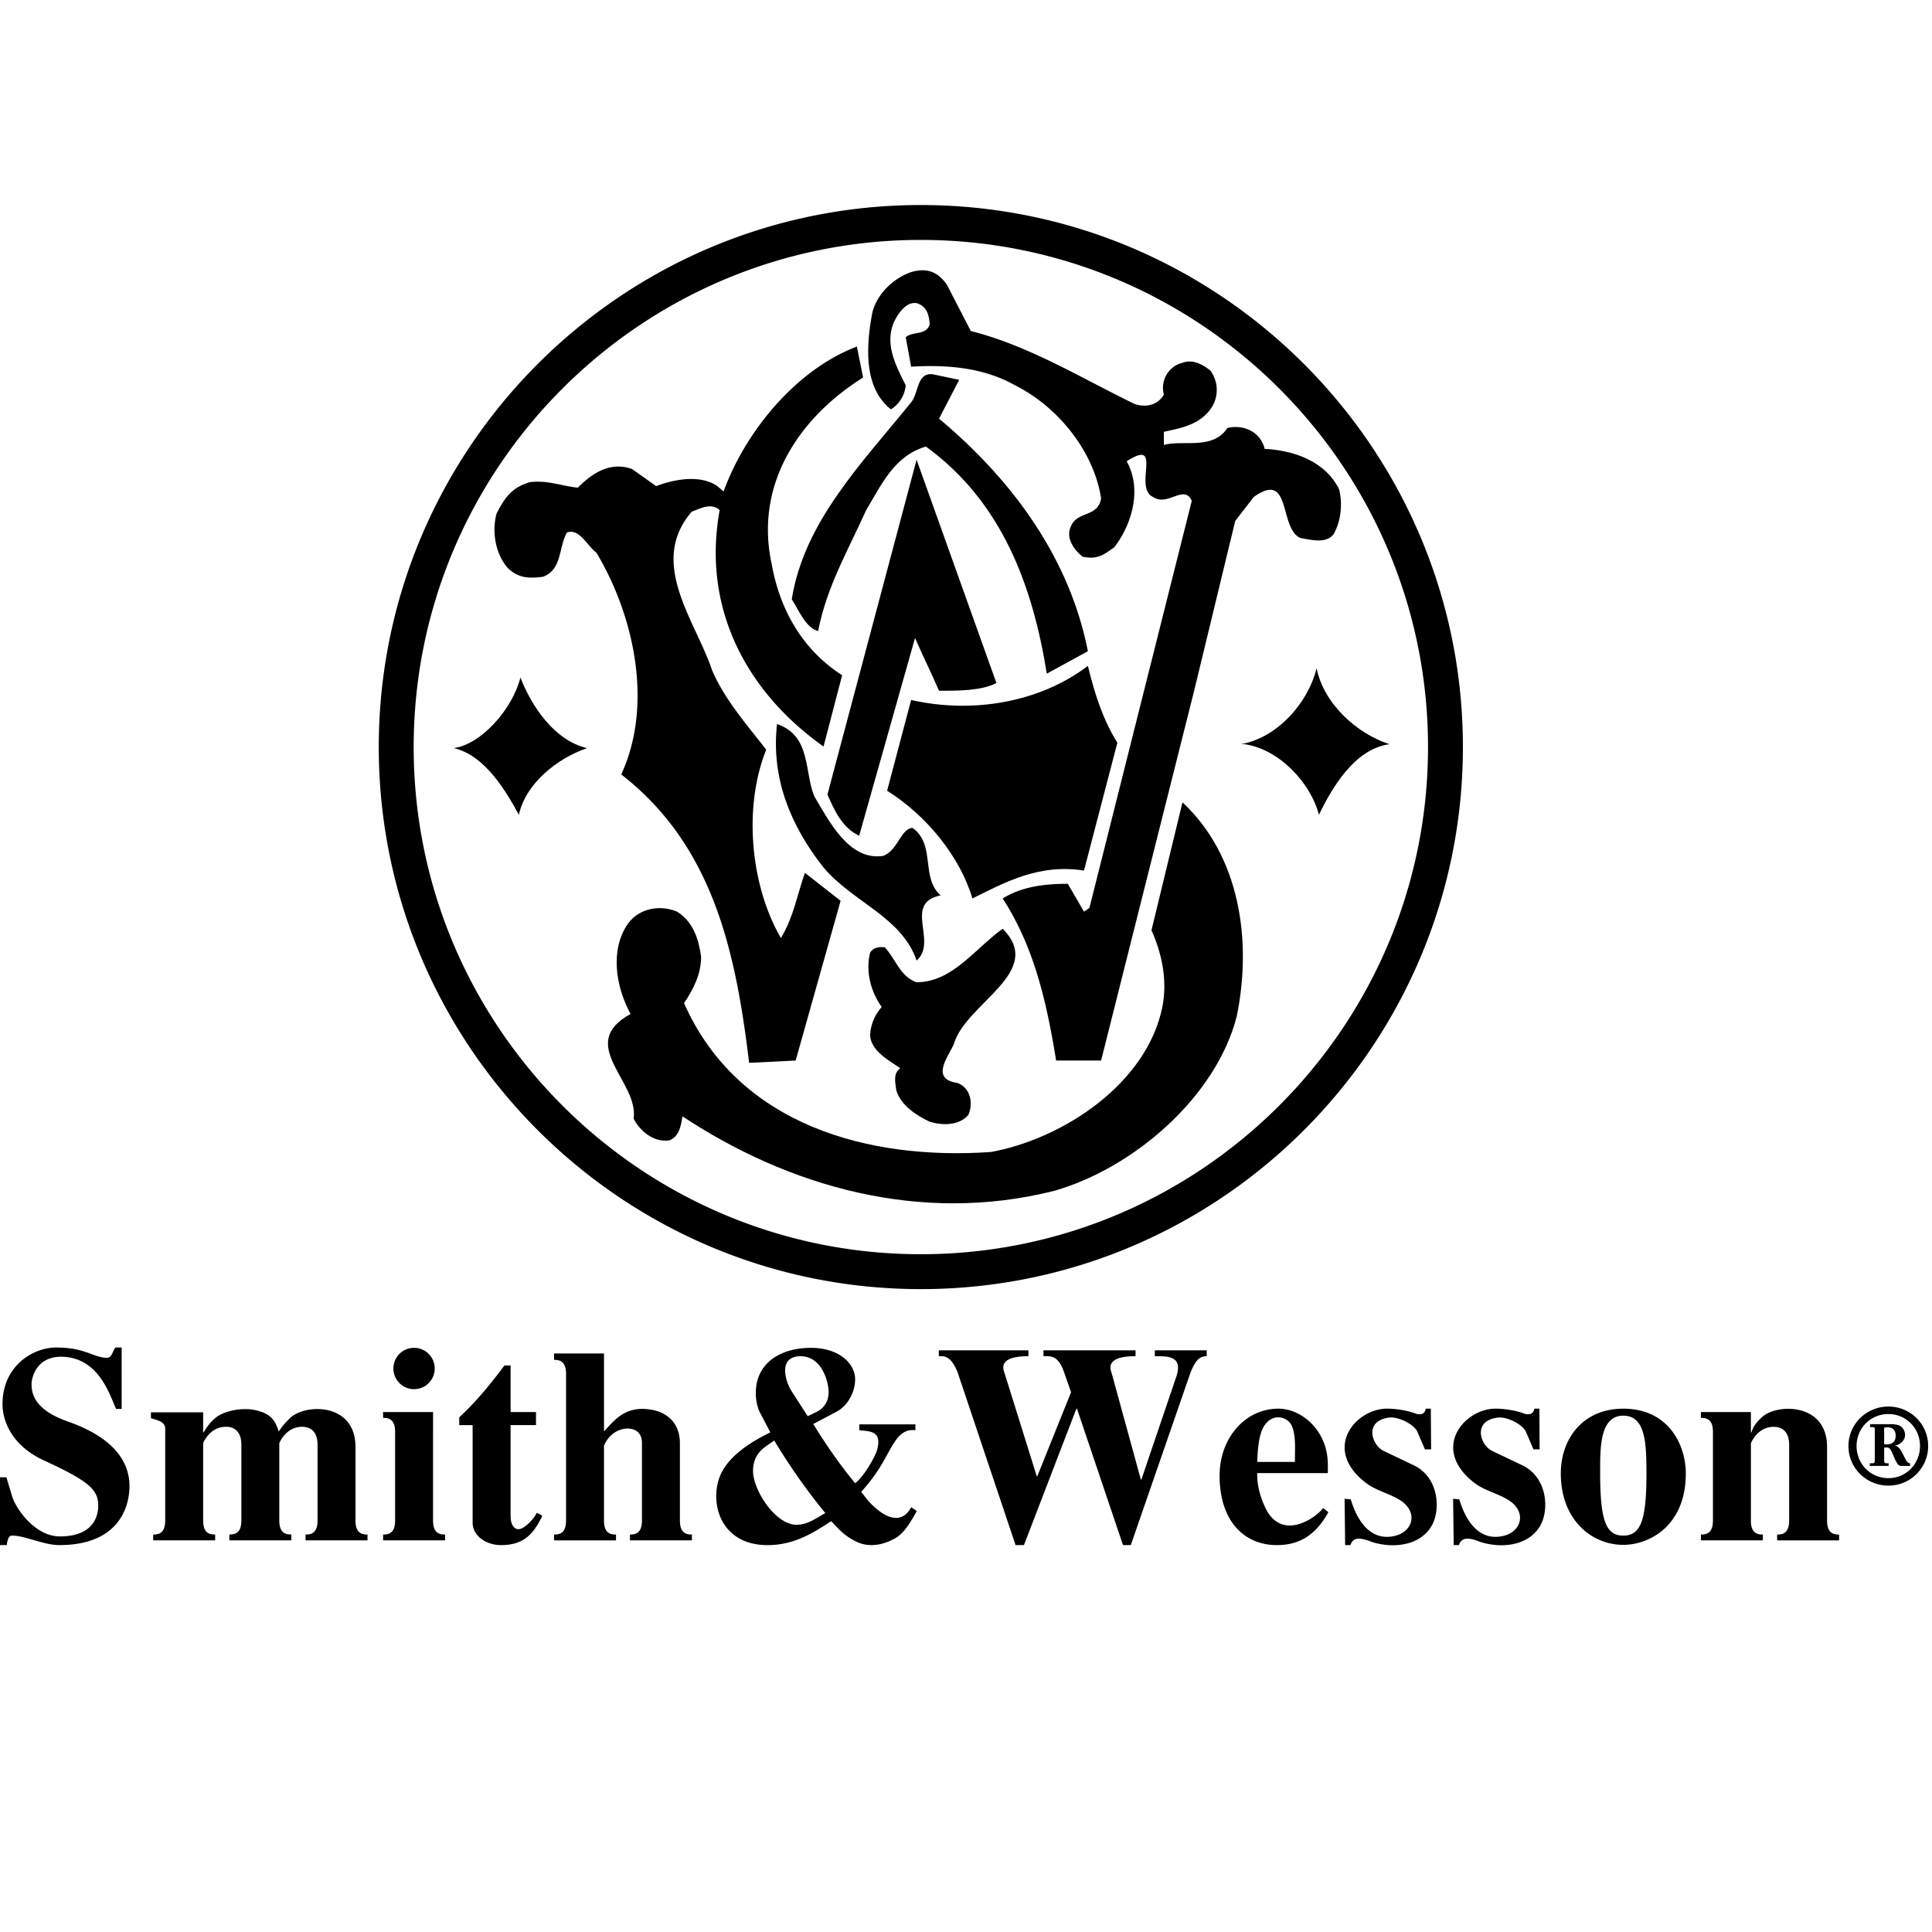 <?xml version="1.0" encoding="UTF-8"?> <svg xmlns="http://www.w3.org/2000/svg" height="2500" viewBox="10.704 33.976 176.101 138.724" width="2500"><path d="m97.003 41.221 2.192 4.241c5.302 1.339 9.963 4.236 14.912 6.64.986.352 2.117.141 2.684-.849-.355-1.341.493-2.615 1.693-2.895.92-.355 1.841.14 2.545.707a2.975 2.975 0 0 1 0 3.533c-1.061 1.41-2.615 1.696-4.238 2.048v1.201c1.693-.494 4.452.496 5.794-1.552 1.556-.355 3.039.421 3.392 1.907 2.687.141 5.512 1.129 6.784 3.674.353 1.411.142 2.966-.497 4.101-.707.917-2.117.491-3.035.352-1.981-.92-.778-6.219-4.242-3.745l-1.693 2.188-3.745 15.479-8.481 33.705h-4.099c-.848-5.229-1.979-10.317-4.872-14.771 1.693-1.061 3.742-1.34 5.936-1.34l1.48 2.541.495-.354 9.326-37.096c-.703-1.556-2.188.566-3.532-.352-1.838-.848.991-5.441-2.4-3.252 1.412 2.545.494 5.722-1.133 7.843-.85.568-1.445 1.176-2.896.849-.778-.636-1.555-1.695-1.059-2.756.565-1.415 2.463-.804 2.754-2.543-.637-4.242-3.885-8.34-7.844-10.319-2.756-1.556-6.006-1.907-9.47-1.695l-.493-2.686c.638-.563 1.907-.141 2.189-1.2-.072-.777-.22-1.614-1.2-1.908-.989-.143-1.696.989-2.048 1.697-.918 2.048.211 4.096 1.059 5.792a2.903 2.903 0 0 1 -1.345 2.193c-2.541-1.983-2.259-5.867-1.696-8.833.427-1.695 1.911-3.111 3.534-3.677 1.895-.567 2.758.468 3.249 1.132zm-7.629 8.477c-5.864 3.677-9.894 9.753-8.338 16.963.708 4.025 2.685 7.77 6.429 10.172l-1.696 6.5c-7.067-5.015-11.092-12.647-9.467-21.55-.777-.708-1.766-.141-2.543.141-4.029 4.661.352 9.961 1.836 14.416 1.13 2.687 3.252 5.086 4.949 7.278-2.122 5.3-1.415 12.437 1.339 17.169 1.13-1.836 1.486-3.956 2.193-5.937l3.249 2.544-4.097 14.56-4.24.211c-1.204-9.892-3.183-19.714-11.658-26.287 2.966-6.431 1.129-14.555-2.263-20.211-.849-.632-1.556-2.259-2.686-1.838-.777 1.345-.425 3.394-2.191 4.031-1.528.211-2.4 0-3.249-.848-1.059-1.27-1.415-3.183-.989-4.877.855-1.75 1.627-2.472 3.038-2.896 1.625-.211 2.895.354 4.381.497 1.345-1.345 2.966-2.404 4.947-1.697l2.19 1.556c1.697-.638 4.029-1.063 5.581 0l.566.493c1.979-5.44 6.574-11.092 12.155-13.213z"></path><path d="m96.296 53.447c6.927 5.792 11.944 12.928 13.569 21.198l-3.746 2.046c-1.271-7.913-4.025-15.616-11.021-20.703-2.915.864-4.065 3.518-5.441 5.795-1.625 3.604-3.604 6.995-4.381 11.024-1.13-.284-1.766-1.911-2.404-2.898 1.13-7.067 6.36-12.367 10.881-17.948.708-.847.497-2.826 2.052-2.543l2.329.495z"></path><path d="m101.525 77.542c-1.34.707-3.393.707-5.229.707-.704-1.627-1.48-3.183-2.188-4.808l-5.09 18.021c-1.554-.707-2.259-2.334-2.895-3.749l8.127-30.523z"></path><path d="m112.552 82.981-3.042 11.659c-4.025-.634-7.064.989-10.172 2.543-1.131-3.815-4.17-7.56-7.774-9.822l2.189-8.268c5.654 1.272 11.731.213 16.112-3.111.565 2.337 1.342 4.882 2.687 6.999zm24.802.142c-3.182.425-5.229 3.958-6.429 6.43-.778-2.967-3.679-6.004-6.784-6.43h-.354c3.321-.564 6.146-3.745 6.923-6.926.636 3.18 3.603 5.936 6.644 6.926zm-73.136.356c-2.686.917-5.581 3.177-6.218 6.074-1.2-2.188-3.111-5.442-5.936-6.074 2.545-.356 5.37-3.604 6.077-6.435.989 2.544 3.04 5.727 6.077 6.435z"></path><path d="m84.92 87.859c1.345 2.259 3.181 5.933 6.292 5.44 1.341-.497 1.622-2.543 2.686-2.543 2.118 1.554.703 4.521 2.543 6.146-3.463.708-.215 4.241-2.192 5.937-1.341-3.959-5.797-5.301-8.481-8.481-2.966-3.744-4.804-8.124-4.238-13.073 3.108 1.059 2.472 4.311 3.39 6.574z"></path><path d="m123.434 107.924c-1.908 7.422-9.472 13.852-16.606 15.899-12.296 3.11-24.306-.423-33.916-6.781-.141.849-.283 1.836-1.2 2.188-1.415.213-2.688-.849-3.252-1.978.493-3.394-5.299-6.785-.28-9.54-1.345-2.474-1.911-5.865-.217-8.265 1.061-1.417 2.97-1.697 4.453-1.063 1.486.92 1.98 2.543 2.193 4.1 0 1.625-.707 2.971-1.555 4.24 4.947 11.166 16.887 14.344 27.983 13.566 6.567-1.202 14.2-6.219 15.614-13.216.494-2.47-.071-4.943-.99-6.995l2.826-11.659c5.226 4.879 6.361 12.582 4.947 19.504z"></path><path d="m97.641 110.468c-.496 1.132-2.19 3.183.353 3.533 1.204.496 1.415 1.837.989 2.896-.849.994-2.331.994-3.532.639-1.2-.564-2.616-1.485-3.038-2.827-.141-.841-.282-1.625.352-2.047-.989-.707-2.684-1.556-2.756-3.041.072-.989.427-1.836 1.06-2.545-.988-1.411-1.48-3.179-1.06-4.943.286-.496.849-.565 1.345-.496.989 1.06 1.411 2.687 2.896 3.181 3.25 0 5.299-3.039 7.844-4.877 3.953 3.955-3.394 6.784-4.453 10.527z"></path><path d="m45.229 83.383c0 27.243 22.164 49.407 49.407 49.407 27.245 0 49.411-22.164 49.411-49.407s-22.166-49.407-49.411-49.407c-27.242 0-49.407 22.164-49.407 49.407zm3.181 0c0-25.489 20.737-46.227 46.227-46.227 25.491 0 46.23 20.737 46.23 46.227s-20.739 46.227-46.23 46.227c-25.491-.001-46.227-20.738-46.227-46.227zm-26.617 60.329h-.507c-.612-1.347-1.602-4.729-5.011-4.759-2.239 0-2.695 1.884-2.695 2.496 0 1.119.505 2.414 3.303 3.408 3.921 1.373 5.623 3.459 5.623 5.898 0 1.78-.891 5.366-6.384 5.366-1.477 0-3.104-.865-4.324-.865-.306 0-.409.384-.482.865h-.612v-6.179h.583l.535 1.779c.306.992 2.01 3.61 4.35 3.61 3.309 0 3.485-2.187 3.485-2.798 0-1.473-.837-2.236-4.984-4.145-2.851-1.322-3.741-3.535-3.741-5.113 0-3.459 2.749-5.161 4.885-5.161 2.695 0 3.358.914 4.628.938.409 0 .46-.404.764-.938h.584zm7.428 10.174c0 1.196.638 1.273 1.094 1.273v.53h-5.647v-.53c.457 0 1.094-.077 1.094-1.273v-8.394c0-.661-.866-.787-1.299-.939v-.535h4.758v1.83h.049c.33-.584.686-.99 1.044-1.295.79-.688 2.492-.99 3.635-.738 1.551.332 1.858 1.043 2.166 1.961.303-.512.685-.891 1.017-1.223 1.396-1.351 5.975-1.426 5.975 2.618v6.715c0 1.196.638 1.273 1.094 1.273v.53h-5.645v-.53c.458 0 1.092-.077 1.092-1.273v-6.895c0-1.83-1.422-1.751-2.06-1.548-.636.201-1.17.787-1.426 1.396v7.045c0 1.196.638 1.273 1.096 1.273v.531h-5.648v-.531c.458 0 1.094-.077 1.094-1.273v-6.895c0-1.83-1.424-1.751-2.058-1.549-.638.201-1.172.789-1.425 1.397zm20.955 0c0 1.196.634 1.273 1.096 1.273v.53h-5.648v-.53c.458 0 1.094-.077 1.094-1.273v-8.087c0-1.195-.636-1.273-1.094-1.273v-.53h4.553zm-1.731-15.743c1.046 0 1.883.84 1.883 1.881a1.879 1.879 0 0 1 -1.883 1.885 1.881 1.881 0 0 1 -1.882-1.885c0-1.042.841-1.881 1.882-1.881zm11.698 15.31c-.764 1.525-1.578 2.67-3.765 2.67-1.421 0-2.594-.889-2.594-2.034v-8.901h-1.22v-.711c.915-.865 2.134-2.063 4.121-4.729h.559v4.247h2.316v1.191h-2.316v8.241c0 1.043.458 1.246.711 1.246.559 0 1.426-.964 1.682-1.499zm12.535.433c0 1.196.637 1.273 1.093 1.273v.53h-5.647v-.53c.457 0 1.094-.077 1.094-1.273v-7.069c0-1.348-1.22-1.424-1.831-1.246-.864.229-1.347.863-1.629 1.476v6.841c0 1.196.638 1.273 1.094 1.273v.531h-5.647v-.531c.456 0 1.094-.077 1.094-1.273v-13.379c0-1.193-.638-1.271-1.094-1.271v-.581h4.553v7.094c.94-.966 1.96-2.468 4.502-1.933 1.118.229 2.417 1.069 2.417 3.025v7.044h.001zm21.592-.865c-.584 1.019-1.169 2.109-2.137 2.567-.865.46-2.184.839-3.459.181-1.094-.562-1.552-1.146-2.213-1.83-1.782 1.191-3.563 2.235-5.951 2.184-4.427-.102-5.238-4.348-3.995-6.689 1.07-1.979 3.562-3.152 4.403-3.586l-.967-1.854c-.18-.359-.356-1.021-.356-1.73 0-2.822 2.366-4.121 5.011-4.121 2.671 0 4.043 1.502 4.043 2.851 0 1.271-.738 2.467-1.704 2.975l-2.11 1.117c1.169 1.907 2.389 3.664 3.814 5.396.813-.612 1.805-2.393 1.984-2.978.535-1.856-.686-1.728-1.605-1.856v-.531h5.113v.531c-1.295-.129-1.805.84-2.645 2.367-.711 1.295-1.219 2.033-2.289 3.256.279.332.74 1.119 1.831 1.881 1.479.99 2.316.305 2.725-.484zm-9.945-8.648.79-.379c.991-.486 1.118-1.376 1.118-1.809 0-.892-.583-3.279-2.569-3.279-1.017 0-1.396.582-1.396 1.297 0 .634.253 1.374.632 1.957zm-3.051 2.214c-.738.56-1.931 1.042-1.931 2.798 0 1.703 2.034 4.909 3.991 4.885.942-.027 1.552-.461 2.596-1.068a55.16 55.16 0 0 1 -4.656-6.615zm36.574-5.595c.813-2.137-.662-2.086-1.883-2.086v-.535h4.729v.535c-.637 0-1.018.328-1.498 1.552l-5.42 15.665h-.711l-4.197-12.436h-.051l-4.781 12.436h-.764l-5.289-15.768c-.588-1.449-1.171-1.477-1.708-1.449v-.535h8.168v.535c-2.293 0-2.473.787-2.189 1.498l2.949 9.438h.052l3.076-7.656-.634-1.808c-.51-1.474-1.118-1.499-1.883-1.474v-.534h8.393v.534c-2.287 0-2.466.787-2.188 1.498l2.67 9.744h.053zm13.938 12.13c-1.192 2.164-2.72 3.001-4.706 3.001-2.898 0-5.21-2.111-5.21-6.334 0-3.406 2.312-6.102 5.366-6.102 2.082 0 4.5 1.957 4.5 5.113v.76h-6.436c0 .434-.022 1.526.716 3.104.891 1.938 2.364 1.757 3.051 1.552 1.145-.33 2.01-1.144 2.238-1.474zm-3.052-4.579c0-1.246.104-2.363-.277-3.279-.33-.787-1.706-1.297-2.544.025-.408.662-.562 1.756-.613 3.254zm11.854-1.145-.689-1.601c-.303-.687-1.729-1.399-2.569-1.298-2.313.28-1.625 2.52-.481 3.051.914.434 1.805.865 2.721 1.299 2.268 1.096 2.416 3.916 1.731 5.317-.94 1.933-3.409 2.313-5.446 1.702-.48-.152-1.754-.788-2.057.253h-.486l-.049-4.222.559.054c.152.432 1.097 4.019 4.021 3.331 1.652-.385 2.159-2.188.481-3.254-.966-.612-2.162-.867-3.052-1.528-4.097-3.078-1.096-6.713 1.729-6.815.792-.023 1.959.151 2.699.433.33.126.861.176.963-.433h.459l.027 3.711zm9.891 0-.687-1.601c-.308-.687-1.731-1.399-2.567-1.298-2.316.28-1.629 2.52-.486 3.051.918.434 1.809.865 2.725 1.299 2.262 1.096 2.417 3.916 1.729 5.317-.94 1.933-3.407 2.313-5.441 1.702-.486-.152-1.756-.788-2.063.253h-.48l-.055-4.222.561.054c.155.432 1.096 4.019 4.02 3.331 1.652-.385 2.164-2.188.485-3.254-.969-.612-2.165-.867-3.056-1.528-4.092-3.078-1.091-6.713 1.73-6.815.789-.023 1.957.151 2.697.433.329.126.864.176.967-.433h.459l.022 3.711zm13.885 2.192c0 4.855-3.406 6.51-5.696 6.51-2.875 0-5.697-2.264-5.697-6.51 0-3.13 1.985-5.902 5.697-5.902 4.145 0 5.696 3.333 5.696 5.902zm-7.807-.054c0 4.373.533 5.722 2.111 5.722 1.654 0 2.109-1.548 2.109-5.722 0-2.744-.101-5.211-2.109-5.211-2.161 0-2.111 2.972-2.111 5.211zm13.738 4.35c0 1.196.635 1.273 1.094 1.273v.53h-5.647v-.53c.458 0 1.096-.077 1.096-1.273v-8.087c0-1.195-.638-1.273-1.096-1.273v-.53h4.555v1.854h.05c.18-.637.584-1.041.967-1.396 1.349-1.25 5.926-1.325 5.926 2.719v6.715c0 1.196.639 1.273 1.095 1.273v.531h-5.647v-.531c.459 0 1.096-.077 1.096-1.273v-6.895c0-1.83-1.426-1.751-2.063-1.549-.635.201-1.169.789-1.422 1.397v7.045zm8.893-6.799c0-1.983 1.629-3.593 3.646-3.593 2.003 0 3.621 1.607 3.621 3.593a3.61 3.61 0 0 1 -3.621 3.614c-2.02 0-3.646-1.608-3.646-3.614zm.742 0c0 1.629 1.264 2.933 2.902 2.933 1.625 0 2.879-1.304 2.879-2.933 0-1.606-1.254-2.91-2.879-2.91-1.641 0-2.902 1.302-2.902 2.91zm1.66-1.545c0-.185-.122-.172-.264-.172h-.164v-.269h1.605c.358 0 .807-.019 1.119.153.297.164.463.509.463.825 0 .509-.463.908-.938.979.711.069.884 1.608 1.393 1.608v.241h-.611c-.131 0-.295.012-.404-.059-.191-.125-.355-.562-.448-.744-.071-.176-.243-.611-.366-.746-.115-.151-.232-.129-.388-.129h-.142v1.16c0 .143.012.275.203.275h.203v.241h-1.713v-.241h.075c.253 0 .375.027.375-.247zm.855 1.372a.8.8 0 0 0 .223.031c.531 0 .826-.264.826-.807 0-.455-.246-.75-.715-.75-.059 0-.232 0-.283.02-.061.012-.051.054-.051.111z"></path></svg> 